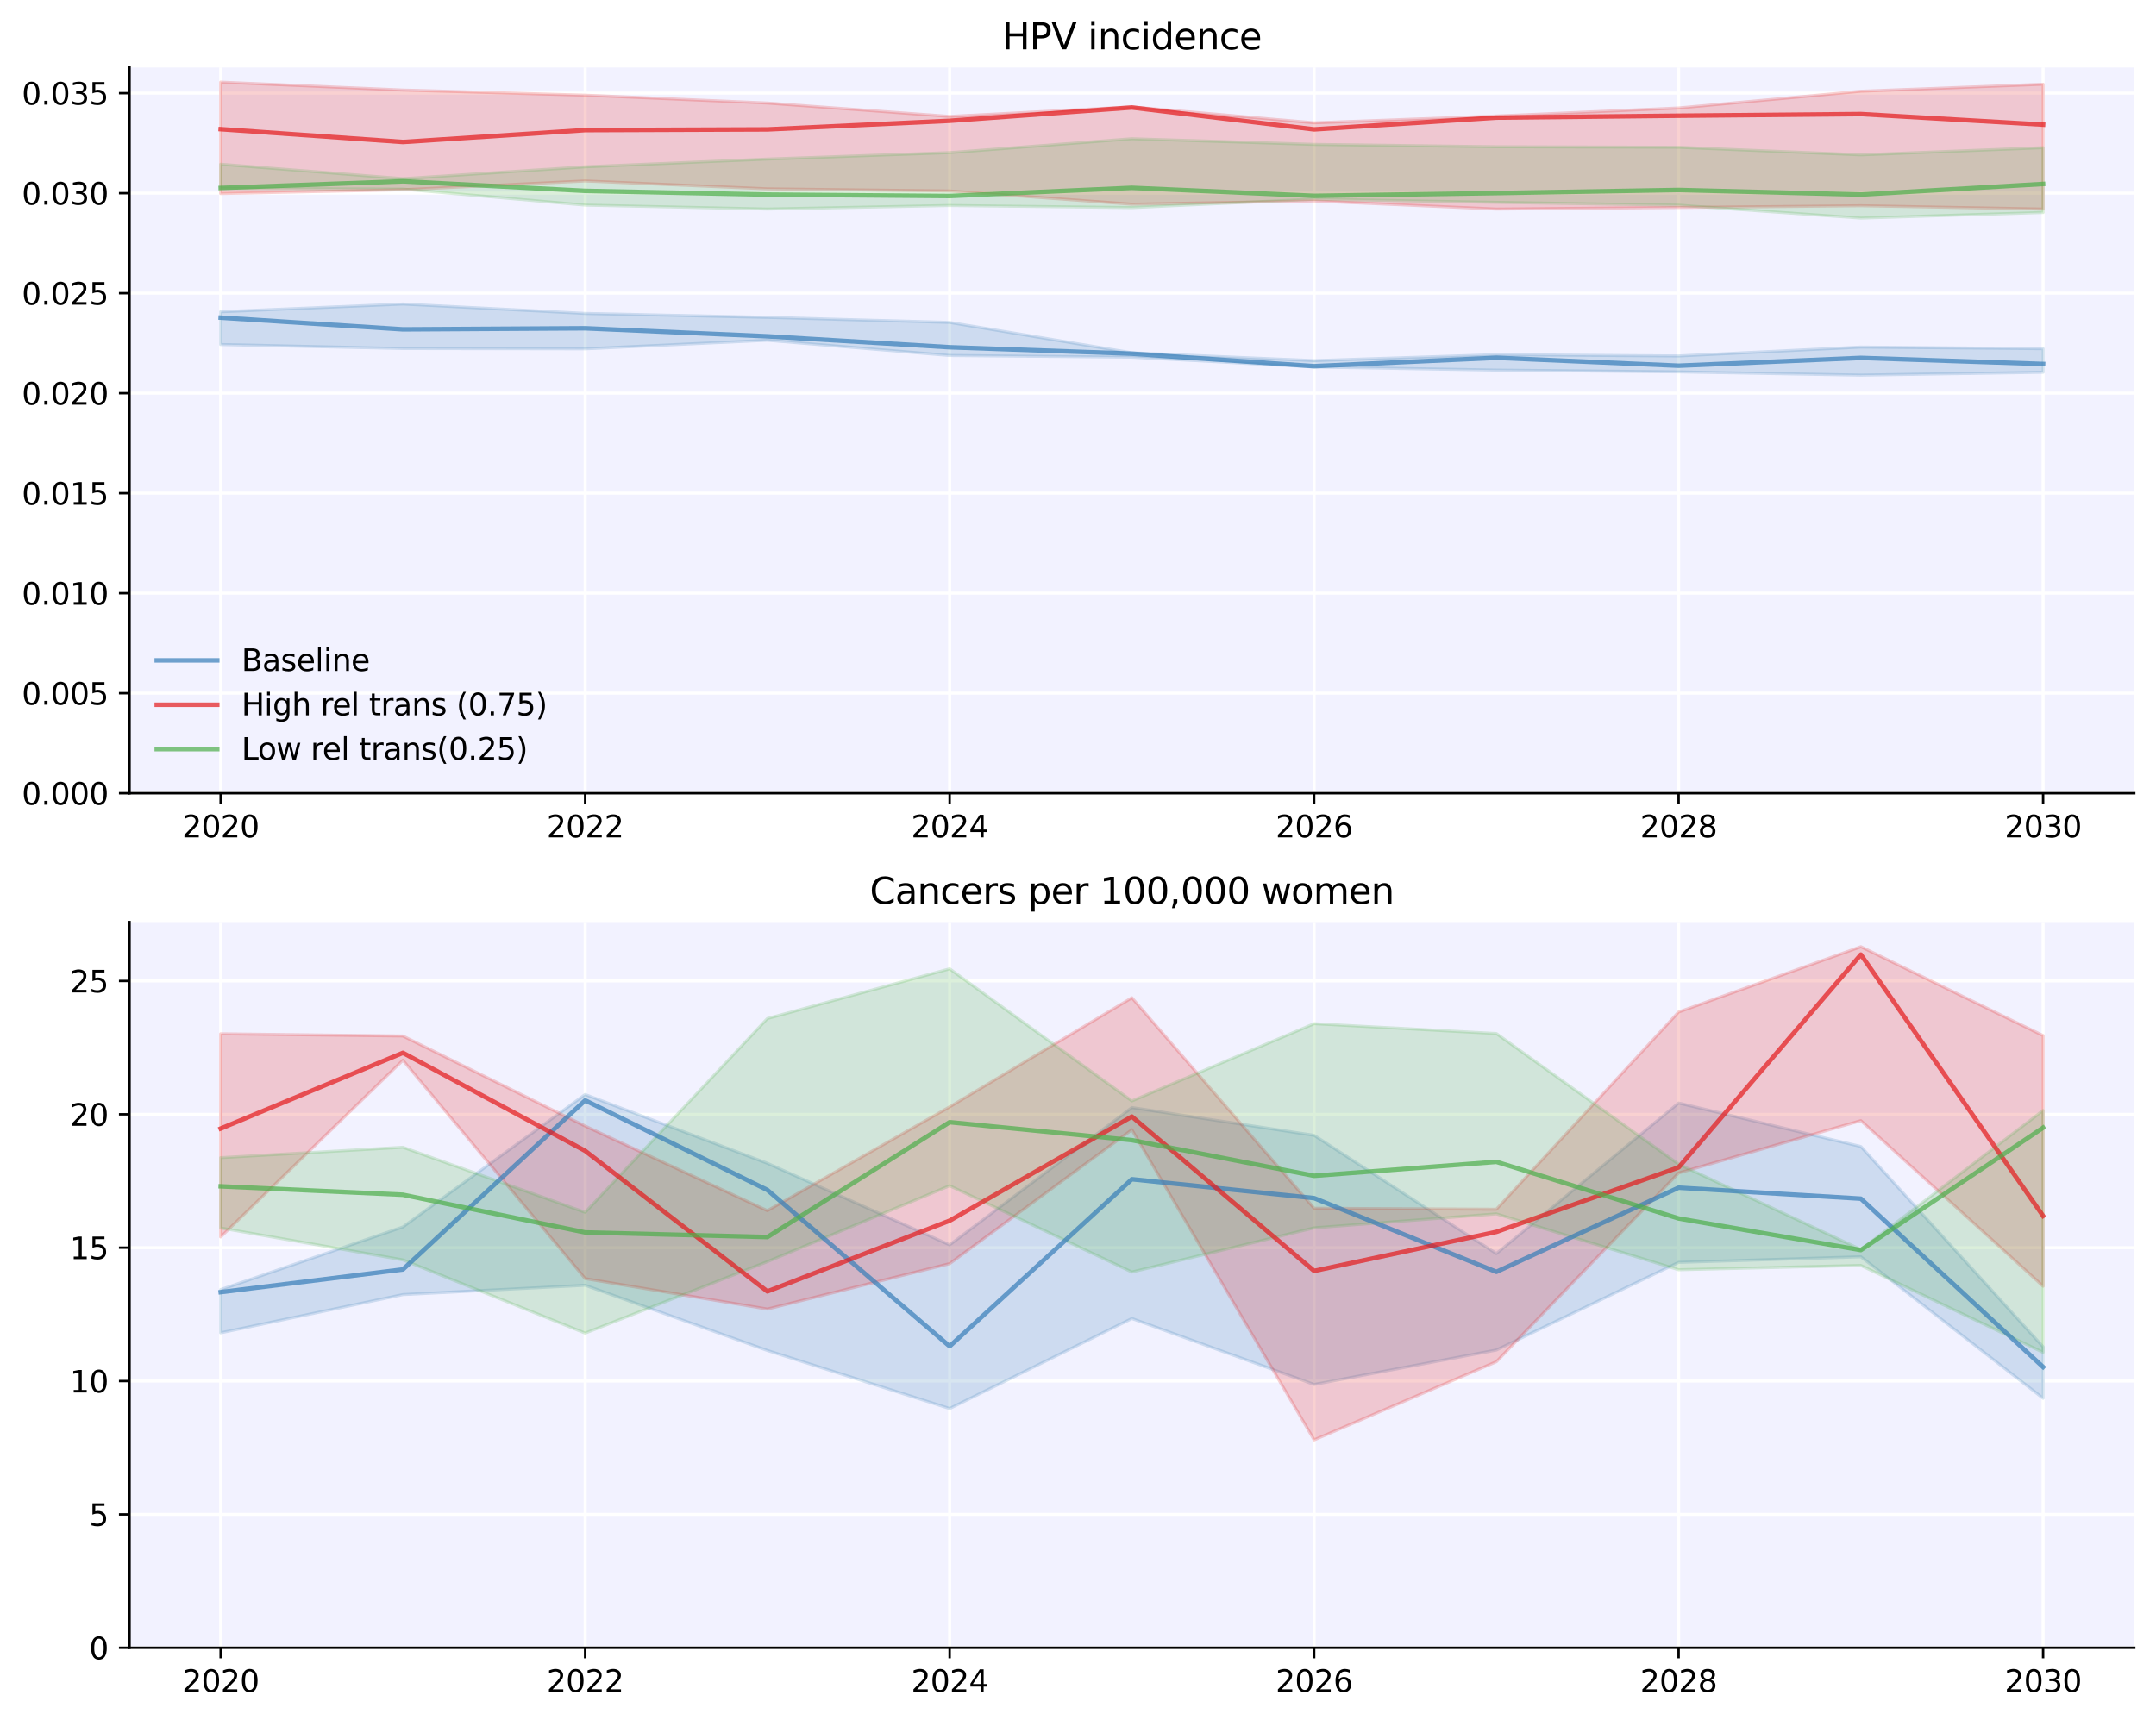 <?xml version="1.0" encoding="utf-8" standalone="no"?>
<!DOCTYPE svg PUBLIC "-//W3C//DTD SVG 1.1//EN"
  "http://www.w3.org/Graphics/SVG/1.1/DTD/svg11.dtd">
<svg xmlns:xlink="http://www.w3.org/1999/xlink" width="712.8pt" height="568.8pt" viewBox="0 0 712.8 568.8" xmlns="http://www.w3.org/2000/svg" version="1.1">
 <defs>
  <style type="text/css">*{stroke-linejoin: round; stroke-linecap: butt}</style>
 </defs>
 <g id="figure_1">
  <g id="patch_1">
   <path d="M 0 568.8 
L 712.8 568.8 
L 712.8 0 
L 0 0 
z
" style="fill: #ffffff"/>
  </g>
  <g id="axes_1">
   <g id="patch_2">
    <path d="M 42.828 262.322 
L 705.6 262.322 
L 705.6 22.318 
L 42.828 22.318 
z
" style="fill: #f2f2ff"/>
   </g>
   <g id="matplotlib.axis_1">
    <g id="xtick_1">
     <g id="line2d_1">
      <path d="M 72.954 262.322 
L 72.954 22.318 
" clip-path="url(#p3f7ec2aef8)" style="fill: none; stroke: #ffffff; stroke-linecap: square"/>
     </g>
     <g id="line2d_2">
      <defs>
       <path id="m7087f05edd" d="M 0 0 
L 0 3.5 
" style="stroke: #000000; stroke-width: 0.8"/>
      </defs>
      <g>
       <use xlink:href="#m7087f05edd" x="72.954" y="262.322" style="stroke: #000000; stroke-width: 0.8"/>
      </g>
     </g>
     <g id="text_1">
      <!-- 2020 -->
      <g transform="translate(60.229 276.92) scale(0.1 -0.1)">
       <defs>
        <path id="DejaVuSans-32" d="M 1228 531 
L 3431 531 
L 3431 0 
L 469 0 
L 469 531 
Q 828 903 1448 1529 
Q 2069 2156 2228 2338 
Q 2531 2678 2651 2914 
Q 2772 3150 2772 3378 
Q 2772 3750 2511 3984 
Q 2250 4219 1831 4219 
Q 1534 4219 1204 4116 
Q 875 4013 500 3803 
L 500 4441 
Q 881 4594 1212 4672 
Q 1544 4750 1819 4750 
Q 2544 4750 2975 4387 
Q 3406 4025 3406 3419 
Q 3406 3131 3298 2873 
Q 3191 2616 2906 2266 
Q 2828 2175 2409 1742 
Q 1991 1309 1228 531 
z
" transform="scale(0.016)"/>
        <path id="DejaVuSans-30" d="M 2034 4250 
Q 1547 4250 1301 3770 
Q 1056 3291 1056 2328 
Q 1056 1369 1301 889 
Q 1547 409 2034 409 
Q 2525 409 2770 889 
Q 3016 1369 3016 2328 
Q 3016 3291 2770 3770 
Q 2525 4250 2034 4250 
z
M 2034 4750 
Q 2819 4750 3233 4129 
Q 3647 3509 3647 2328 
Q 3647 1150 3233 529 
Q 2819 -91 2034 -91 
Q 1250 -91 836 529 
Q 422 1150 422 2328 
Q 422 3509 836 4129 
Q 1250 4750 2034 4750 
z
" transform="scale(0.016)"/>
       </defs>
       <use xlink:href="#DejaVuSans-32"/>
       <use xlink:href="#DejaVuSans-30" x="63.623"/>
       <use xlink:href="#DejaVuSans-32" x="127.246"/>
       <use xlink:href="#DejaVuSans-30" x="190.869"/>
      </g>
     </g>
    </g>
    <g id="xtick_2">
     <g id="line2d_3">
      <path d="M 193.458 262.322 
L 193.458 22.318 
" clip-path="url(#p3f7ec2aef8)" style="fill: none; stroke: #ffffff; stroke-linecap: square"/>
     </g>
     <g id="line2d_4">
      <g>
       <use xlink:href="#m7087f05edd" x="193.458" y="262.322" style="stroke: #000000; stroke-width: 0.8"/>
      </g>
     </g>
     <g id="text_2">
      <!-- 2022 -->
      <g transform="translate(180.733 276.92) scale(0.1 -0.1)">
       <use xlink:href="#DejaVuSans-32"/>
       <use xlink:href="#DejaVuSans-30" x="63.623"/>
       <use xlink:href="#DejaVuSans-32" x="127.246"/>
       <use xlink:href="#DejaVuSans-32" x="190.869"/>
      </g>
     </g>
    </g>
    <g id="xtick_3">
     <g id="line2d_5">
      <path d="M 313.962 262.322 
L 313.962 22.318 
" clip-path="url(#p3f7ec2aef8)" style="fill: none; stroke: #ffffff; stroke-linecap: square"/>
     </g>
     <g id="line2d_6">
      <g>
       <use xlink:href="#m7087f05edd" x="313.962" y="262.322" style="stroke: #000000; stroke-width: 0.8"/>
      </g>
     </g>
     <g id="text_3">
      <!-- 2024 -->
      <g transform="translate(301.237 276.92) scale(0.1 -0.1)">
       <defs>
        <path id="DejaVuSans-34" d="M 2419 4116 
L 825 1625 
L 2419 1625 
L 2419 4116 
z
M 2253 4666 
L 3047 4666 
L 3047 1625 
L 3713 1625 
L 3713 1100 
L 3047 1100 
L 3047 0 
L 2419 0 
L 2419 1100 
L 313 1100 
L 313 1709 
L 2253 4666 
z
" transform="scale(0.016)"/>
       </defs>
       <use xlink:href="#DejaVuSans-32"/>
       <use xlink:href="#DejaVuSans-30" x="63.623"/>
       <use xlink:href="#DejaVuSans-32" x="127.246"/>
       <use xlink:href="#DejaVuSans-34" x="190.869"/>
      </g>
     </g>
    </g>
    <g id="xtick_4">
     <g id="line2d_7">
      <path d="M 434.466 262.322 
L 434.466 22.318 
" clip-path="url(#p3f7ec2aef8)" style="fill: none; stroke: #ffffff; stroke-linecap: square"/>
     </g>
     <g id="line2d_8">
      <g>
       <use xlink:href="#m7087f05edd" x="434.466" y="262.322" style="stroke: #000000; stroke-width: 0.8"/>
      </g>
     </g>
     <g id="text_4">
      <!-- 2026 -->
      <g transform="translate(421.741 276.92) scale(0.1 -0.1)">
       <defs>
        <path id="DejaVuSans-36" d="M 2113 2584 
Q 1688 2584 1439 2293 
Q 1191 2003 1191 1497 
Q 1191 994 1439 701 
Q 1688 409 2113 409 
Q 2538 409 2786 701 
Q 3034 994 3034 1497 
Q 3034 2003 2786 2293 
Q 2538 2584 2113 2584 
z
M 3366 4563 
L 3366 3988 
Q 3128 4100 2886 4159 
Q 2644 4219 2406 4219 
Q 1781 4219 1451 3797 
Q 1122 3375 1075 2522 
Q 1259 2794 1537 2939 
Q 1816 3084 2150 3084 
Q 2853 3084 3261 2657 
Q 3669 2231 3669 1497 
Q 3669 778 3244 343 
Q 2819 -91 2113 -91 
Q 1303 -91 875 529 
Q 447 1150 447 2328 
Q 447 3434 972 4092 
Q 1497 4750 2381 4750 
Q 2619 4750 2861 4703 
Q 3103 4656 3366 4563 
z
" transform="scale(0.016)"/>
       </defs>
       <use xlink:href="#DejaVuSans-32"/>
       <use xlink:href="#DejaVuSans-30" x="63.623"/>
       <use xlink:href="#DejaVuSans-32" x="127.246"/>
       <use xlink:href="#DejaVuSans-36" x="190.869"/>
      </g>
     </g>
    </g>
    <g id="xtick_5">
     <g id="line2d_9">
      <path d="M 554.97 262.322 
L 554.97 22.318 
" clip-path="url(#p3f7ec2aef8)" style="fill: none; stroke: #ffffff; stroke-linecap: square"/>
     </g>
     <g id="line2d_10">
      <g>
       <use xlink:href="#m7087f05edd" x="554.97" y="262.322" style="stroke: #000000; stroke-width: 0.8"/>
      </g>
     </g>
     <g id="text_5">
      <!-- 2028 -->
      <g transform="translate(542.245 276.92) scale(0.1 -0.1)">
       <defs>
        <path id="DejaVuSans-38" d="M 2034 2216 
Q 1584 2216 1326 1975 
Q 1069 1734 1069 1313 
Q 1069 891 1326 650 
Q 1584 409 2034 409 
Q 2484 409 2743 651 
Q 3003 894 3003 1313 
Q 3003 1734 2745 1975 
Q 2488 2216 2034 2216 
z
M 1403 2484 
Q 997 2584 770 2862 
Q 544 3141 544 3541 
Q 544 4100 942 4425 
Q 1341 4750 2034 4750 
Q 2731 4750 3128 4425 
Q 3525 4100 3525 3541 
Q 3525 3141 3298 2862 
Q 3072 2584 2669 2484 
Q 3125 2378 3379 2068 
Q 3634 1759 3634 1313 
Q 3634 634 3220 271 
Q 2806 -91 2034 -91 
Q 1263 -91 848 271 
Q 434 634 434 1313 
Q 434 1759 690 2068 
Q 947 2378 1403 2484 
z
M 1172 3481 
Q 1172 3119 1398 2916 
Q 1625 2713 2034 2713 
Q 2441 2713 2670 2916 
Q 2900 3119 2900 3481 
Q 2900 3844 2670 4047 
Q 2441 4250 2034 4250 
Q 1625 4250 1398 4047 
Q 1172 3844 1172 3481 
z
" transform="scale(0.016)"/>
       </defs>
       <use xlink:href="#DejaVuSans-32"/>
       <use xlink:href="#DejaVuSans-30" x="63.623"/>
       <use xlink:href="#DejaVuSans-32" x="127.246"/>
       <use xlink:href="#DejaVuSans-38" x="190.869"/>
      </g>
     </g>
    </g>
    <g id="xtick_6">
     <g id="line2d_11">
      <path d="M 675.474 262.322 
L 675.474 22.318 
" clip-path="url(#p3f7ec2aef8)" style="fill: none; stroke: #ffffff; stroke-linecap: square"/>
     </g>
     <g id="line2d_12">
      <g>
       <use xlink:href="#m7087f05edd" x="675.474" y="262.322" style="stroke: #000000; stroke-width: 0.8"/>
      </g>
     </g>
     <g id="text_6">
      <!-- 2030 -->
      <g transform="translate(662.749 276.92) scale(0.1 -0.1)">
       <defs>
        <path id="DejaVuSans-33" d="M 2597 2516 
Q 3050 2419 3304 2112 
Q 3559 1806 3559 1356 
Q 3559 666 3084 287 
Q 2609 -91 1734 -91 
Q 1441 -91 1130 -33 
Q 819 25 488 141 
L 488 750 
Q 750 597 1062 519 
Q 1375 441 1716 441 
Q 2309 441 2620 675 
Q 2931 909 2931 1356 
Q 2931 1769 2642 2001 
Q 2353 2234 1838 2234 
L 1294 2234 
L 1294 2753 
L 1863 2753 
Q 2328 2753 2575 2939 
Q 2822 3125 2822 3475 
Q 2822 3834 2567 4026 
Q 2313 4219 1838 4219 
Q 1578 4219 1281 4162 
Q 984 4106 628 3988 
L 628 4550 
Q 988 4650 1302 4700 
Q 1616 4750 1894 4750 
Q 2613 4750 3031 4423 
Q 3450 4097 3450 3541 
Q 3450 3153 3228 2886 
Q 3006 2619 2597 2516 
z
" transform="scale(0.016)"/>
       </defs>
       <use xlink:href="#DejaVuSans-32"/>
       <use xlink:href="#DejaVuSans-30" x="63.623"/>
       <use xlink:href="#DejaVuSans-33" x="127.246"/>
       <use xlink:href="#DejaVuSans-30" x="190.869"/>
      </g>
     </g>
    </g>
   </g>
   <g id="matplotlib.axis_2">
    <g id="ytick_1">
     <g id="line2d_13">
      <path d="M 42.828 262.322 
L 705.6 262.322 
" clip-path="url(#p3f7ec2aef8)" style="fill: none; stroke: #ffffff; stroke-linecap: square"/>
     </g>
     <g id="line2d_14">
      <defs>
       <path id="m666eba04d8" d="M 0 0 
L -3.5 0 
" style="stroke: #000000; stroke-width: 0.8"/>
      </defs>
      <g>
       <use xlink:href="#m666eba04d8" x="42.828" y="262.322" style="stroke: #000000; stroke-width: 0.8"/>
      </g>
     </g>
     <g id="text_7">
      <!-- 0.000 -->
      <g transform="translate(7.2 266.121) scale(0.1 -0.1)">
       <defs>
        <path id="DejaVuSans-2e" d="M 684 794 
L 1344 794 
L 1344 0 
L 684 0 
L 684 794 
z
" transform="scale(0.016)"/>
       </defs>
       <use xlink:href="#DejaVuSans-30"/>
       <use xlink:href="#DejaVuSans-2e" x="63.623"/>
       <use xlink:href="#DejaVuSans-30" x="95.41"/>
       <use xlink:href="#DejaVuSans-30" x="159.033"/>
       <use xlink:href="#DejaVuSans-30" x="222.656"/>
      </g>
     </g>
    </g>
    <g id="ytick_2">
     <g id="line2d_15">
      <path d="M 42.828 229.248 
L 705.6 229.248 
" clip-path="url(#p3f7ec2aef8)" style="fill: none; stroke: #ffffff; stroke-linecap: square"/>
     </g>
     <g id="line2d_16">
      <g>
       <use xlink:href="#m666eba04d8" x="42.828" y="229.248" style="stroke: #000000; stroke-width: 0.8"/>
      </g>
     </g>
     <g id="text_8">
      <!-- 0.005 -->
      <g transform="translate(7.2 233.047) scale(0.1 -0.1)">
       <defs>
        <path id="DejaVuSans-35" d="M 691 4666 
L 3169 4666 
L 3169 4134 
L 1269 4134 
L 1269 2991 
Q 1406 3038 1543 3061 
Q 1681 3084 1819 3084 
Q 2600 3084 3056 2656 
Q 3513 2228 3513 1497 
Q 3513 744 3044 326 
Q 2575 -91 1722 -91 
Q 1428 -91 1123 -41 
Q 819 9 494 109 
L 494 744 
Q 775 591 1075 516 
Q 1375 441 1709 441 
Q 2250 441 2565 725 
Q 2881 1009 2881 1497 
Q 2881 1984 2565 2268 
Q 2250 2553 1709 2553 
Q 1456 2553 1204 2497 
Q 953 2441 691 2322 
L 691 4666 
z
" transform="scale(0.016)"/>
       </defs>
       <use xlink:href="#DejaVuSans-30"/>
       <use xlink:href="#DejaVuSans-2e" x="63.623"/>
       <use xlink:href="#DejaVuSans-30" x="95.41"/>
       <use xlink:href="#DejaVuSans-30" x="159.033"/>
       <use xlink:href="#DejaVuSans-35" x="222.656"/>
      </g>
     </g>
    </g>
    <g id="ytick_3">
     <g id="line2d_17">
      <path d="M 42.828 196.174 
L 705.6 196.174 
" clip-path="url(#p3f7ec2aef8)" style="fill: none; stroke: #ffffff; stroke-linecap: square"/>
     </g>
     <g id="line2d_18">
      <g>
       <use xlink:href="#m666eba04d8" x="42.828" y="196.174" style="stroke: #000000; stroke-width: 0.8"/>
      </g>
     </g>
     <g id="text_9">
      <!-- 0.010 -->
      <g transform="translate(7.2 199.974) scale(0.1 -0.1)">
       <defs>
        <path id="DejaVuSans-31" d="M 794 531 
L 1825 531 
L 1825 4091 
L 703 3866 
L 703 4441 
L 1819 4666 
L 2450 4666 
L 2450 531 
L 3481 531 
L 3481 0 
L 794 0 
L 794 531 
z
" transform="scale(0.016)"/>
       </defs>
       <use xlink:href="#DejaVuSans-30"/>
       <use xlink:href="#DejaVuSans-2e" x="63.623"/>
       <use xlink:href="#DejaVuSans-30" x="95.41"/>
       <use xlink:href="#DejaVuSans-31" x="159.033"/>
       <use xlink:href="#DejaVuSans-30" x="222.656"/>
      </g>
     </g>
    </g>
    <g id="ytick_4">
     <g id="line2d_19">
      <path d="M 42.828 163.101 
L 705.6 163.101 
" clip-path="url(#p3f7ec2aef8)" style="fill: none; stroke: #ffffff; stroke-linecap: square"/>
     </g>
     <g id="line2d_20">
      <g>
       <use xlink:href="#m666eba04d8" x="42.828" y="163.101" style="stroke: #000000; stroke-width: 0.8"/>
      </g>
     </g>
     <g id="text_10">
      <!-- 0.015 -->
      <g transform="translate(7.2 166.9) scale(0.1 -0.1)">
       <use xlink:href="#DejaVuSans-30"/>
       <use xlink:href="#DejaVuSans-2e" x="63.623"/>
       <use xlink:href="#DejaVuSans-30" x="95.41"/>
       <use xlink:href="#DejaVuSans-31" x="159.033"/>
       <use xlink:href="#DejaVuSans-35" x="222.656"/>
      </g>
     </g>
    </g>
    <g id="ytick_5">
     <g id="line2d_21">
      <path d="M 42.828 130.027 
L 705.6 130.027 
" clip-path="url(#p3f7ec2aef8)" style="fill: none; stroke: #ffffff; stroke-linecap: square"/>
     </g>
     <g id="line2d_22">
      <g>
       <use xlink:href="#m666eba04d8" x="42.828" y="130.027" style="stroke: #000000; stroke-width: 0.8"/>
      </g>
     </g>
     <g id="text_11">
      <!-- 0.020 -->
      <g transform="translate(7.2 133.826) scale(0.1 -0.1)">
       <use xlink:href="#DejaVuSans-30"/>
       <use xlink:href="#DejaVuSans-2e" x="63.623"/>
       <use xlink:href="#DejaVuSans-30" x="95.41"/>
       <use xlink:href="#DejaVuSans-32" x="159.033"/>
       <use xlink:href="#DejaVuSans-30" x="222.656"/>
      </g>
     </g>
    </g>
    <g id="ytick_6">
     <g id="line2d_23">
      <path d="M 42.828 96.953 
L 705.6 96.953 
" clip-path="url(#p3f7ec2aef8)" style="fill: none; stroke: #ffffff; stroke-linecap: square"/>
     </g>
     <g id="line2d_24">
      <g>
       <use xlink:href="#m666eba04d8" x="42.828" y="96.953" style="stroke: #000000; stroke-width: 0.8"/>
      </g>
     </g>
     <g id="text_12">
      <!-- 0.025 -->
      <g transform="translate(7.2 100.752) scale(0.1 -0.1)">
       <use xlink:href="#DejaVuSans-30"/>
       <use xlink:href="#DejaVuSans-2e" x="63.623"/>
       <use xlink:href="#DejaVuSans-30" x="95.41"/>
       <use xlink:href="#DejaVuSans-32" x="159.033"/>
       <use xlink:href="#DejaVuSans-35" x="222.656"/>
      </g>
     </g>
    </g>
    <g id="ytick_7">
     <g id="line2d_25">
      <path d="M 42.828 63.879 
L 705.6 63.879 
" clip-path="url(#p3f7ec2aef8)" style="fill: none; stroke: #ffffff; stroke-linecap: square"/>
     </g>
     <g id="line2d_26">
      <g>
       <use xlink:href="#m666eba04d8" x="42.828" y="63.879" style="stroke: #000000; stroke-width: 0.8"/>
      </g>
     </g>
     <g id="text_13">
      <!-- 0.030 -->
      <g transform="translate(7.2 67.679) scale(0.1 -0.1)">
       <use xlink:href="#DejaVuSans-30"/>
       <use xlink:href="#DejaVuSans-2e" x="63.623"/>
       <use xlink:href="#DejaVuSans-30" x="95.41"/>
       <use xlink:href="#DejaVuSans-33" x="159.033"/>
       <use xlink:href="#DejaVuSans-30" x="222.656"/>
      </g>
     </g>
    </g>
    <g id="ytick_8">
     <g id="line2d_27">
      <path d="M 42.828 30.806 
L 705.6 30.806 
" clip-path="url(#p3f7ec2aef8)" style="fill: none; stroke: #ffffff; stroke-linecap: square"/>
     </g>
     <g id="line2d_28">
      <g>
       <use xlink:href="#m666eba04d8" x="42.828" y="30.806" style="stroke: #000000; stroke-width: 0.8"/>
      </g>
     </g>
     <g id="text_14">
      <!-- 0.035 -->
      <g transform="translate(7.2 34.605) scale(0.1 -0.1)">
       <use xlink:href="#DejaVuSans-30"/>
       <use xlink:href="#DejaVuSans-2e" x="63.623"/>
       <use xlink:href="#DejaVuSans-30" x="95.41"/>
       <use xlink:href="#DejaVuSans-33" x="159.033"/>
       <use xlink:href="#DejaVuSans-35" x="222.656"/>
      </g>
     </g>
    </g>
   </g>
   <g id="PolyCollection_1">
    <defs>
     <path id="mf1414dc9a8" d="M 72.954 -465.715 
L 72.954 -454.866 
L 133.206 -453.545 
L 193.458 -453.445 
L 253.71 -456.272 
L 313.962 -451.242 
L 374.214 -450.679 
L 434.466 -447.423 
L 494.718 -446.41 
L 554.97 -445.81 
L 615.222 -444.74 
L 675.474 -445.686 
L 675.474 -453.488 
L 675.474 -453.488 
L 615.222 -454.02 
L 554.97 -451.084 
L 494.718 -451.512 
L 434.466 -449.546 
L 374.214 -452.133 
L 313.962 -462.176 
L 253.71 -463.855 
L 193.458 -465.153 
L 133.206 -468.259 
L 72.954 -465.715 
z
" style="stroke: #377eb8; stroke-opacity: 0.2"/>
    </defs>
    <g clip-path="url(#p3f7ec2aef8)">
     <use xlink:href="#mf1414dc9a8" x="0" y="568.8" style="fill: #377eb8; fill-opacity: 0.2; stroke: #377eb8; stroke-opacity: 0.2"/>
    </g>
   </g>
   <g id="PolyCollection_2">
    <defs>
     <path id="m19489be511" d="M 72.954 -541.637 
L 72.954 -504.789 
L 133.206 -506.06 
L 193.458 -508.953 
L 253.71 -506.351 
L 313.962 -505.659 
L 374.214 -501.277 
L 434.466 -502.34 
L 494.718 -499.665 
L 554.97 -500.189 
L 615.222 -500.764 
L 675.474 -499.667 
L 675.474 -540.942 
L 675.474 -540.942 
L 615.222 -538.628 
L 554.97 -533.091 
L 494.718 -530.436 
L 434.466 -528.186 
L 374.214 -533.457 
L 313.962 -530.3 
L 253.71 -534.72 
L 193.458 -537.316 
L 133.206 -539.011 
L 72.954 -541.637 
z
" style="stroke: #e41a1c; stroke-opacity: 0.2"/>
    </defs>
    <g clip-path="url(#p3f7ec2aef8)">
     <use xlink:href="#m19489be511" x="0" y="568.8" style="fill: #e41a1c; fill-opacity: 0.2; stroke: #e41a1c; stroke-opacity: 0.2"/>
    </g>
   </g>
   <g id="PolyCollection_3">
    <defs>
     <path id="m4e0a49dc96" d="M 72.954 -514.489 
L 72.954 -506.51 
L 133.206 -506.269 
L 193.458 -500.969 
L 253.71 -499.672 
L 313.962 -500.839 
L 374.214 -500.142 
L 434.466 -502.937 
L 494.718 -501.875 
L 554.97 -500.947 
L 615.222 -496.683 
L 675.474 -498.536 
L 675.474 -519.962 
L 675.474 -519.962 
L 615.222 -517.59 
L 554.97 -520.095 
L 494.718 -520.267 
L 434.466 -521.05 
L 374.214 -522.916 
L 313.962 -518.319 
L 253.71 -516.195 
L 193.458 -513.639 
L 133.206 -509.72 
L 72.954 -514.489 
z
" style="stroke: #4daf4a; stroke-opacity: 0.2"/>
    </defs>
    <g clip-path="url(#p3f7ec2aef8)">
     <use xlink:href="#m4e0a49dc96" x="0" y="568.8" style="fill: #4daf4a; fill-opacity: 0.2; stroke: #4daf4a; stroke-opacity: 0.2"/>
    </g>
   </g>
   <g id="line2d_29">
    <path d="M 72.954 105.043 
L 133.206 108.914 
L 193.458 108.561 
L 253.71 111.219 
L 313.962 114.835 
L 374.214 116.962 
L 434.466 121.101 
L 494.718 118.32 
L 554.97 120.943 
L 615.222 118.357 
L 675.474 120.369 
" clip-path="url(#p3f7ec2aef8)" style="fill: none; stroke: #377eb8; stroke-opacity: 0.7; stroke-width: 1.5; stroke-linecap: square"/>
   </g>
   <g id="line2d_30">
    <path d="M 72.954 42.717 
L 133.206 46.956 
L 193.458 43.027 
L 253.71 42.797 
L 313.962 39.95 
L 374.214 35.557 
L 434.466 42.788 
L 494.718 38.897 
L 554.97 38.271 
L 615.222 37.719 
L 675.474 41.22 
" clip-path="url(#p3f7ec2aef8)" style="fill: none; stroke: #e41a1c; stroke-opacity: 0.7; stroke-width: 1.5; stroke-linecap: square"/>
   </g>
   <g id="line2d_31">
    <path d="M 72.954 62.157 
L 133.206 59.956 
L 193.458 63.122 
L 253.71 64.349 
L 313.962 64.828 
L 374.214 62.11 
L 434.466 64.767 
L 494.718 63.852 
L 554.97 62.825 
L 615.222 64.343 
L 675.474 60.836 
" clip-path="url(#p3f7ec2aef8)" style="fill: none; stroke: #4daf4a; stroke-opacity: 0.7; stroke-width: 1.5; stroke-linecap: square"/>
   </g>
   <g id="patch_3">
    <path d="M 42.828 262.322 
L 42.828 22.318 
" style="fill: none; stroke: #000000; stroke-width: 0.8; stroke-linejoin: miter; stroke-linecap: square"/>
   </g>
   <g id="patch_4">
    <path d="M 42.828 262.322 
L 705.6 262.322 
" style="fill: none; stroke: #000000; stroke-width: 0.8; stroke-linejoin: miter; stroke-linecap: square"/>
   </g>
   <g id="text_15">
    <!-- HPV incidence -->
    <g transform="translate(331.343 16.318) scale(0.12 -0.12)">
     <defs>
      <path id="DejaVuSans-48" d="M 628 4666 
L 1259 4666 
L 1259 2753 
L 3553 2753 
L 3553 4666 
L 4184 4666 
L 4184 0 
L 3553 0 
L 3553 2222 
L 1259 2222 
L 1259 0 
L 628 0 
L 628 4666 
z
" transform="scale(0.016)"/>
      <path id="DejaVuSans-50" d="M 1259 4147 
L 1259 2394 
L 2053 2394 
Q 2494 2394 2734 2622 
Q 2975 2850 2975 3272 
Q 2975 3691 2734 3919 
Q 2494 4147 2053 4147 
L 1259 4147 
z
M 628 4666 
L 2053 4666 
Q 2838 4666 3239 4311 
Q 3641 3956 3641 3272 
Q 3641 2581 3239 2228 
Q 2838 1875 2053 1875 
L 1259 1875 
L 1259 0 
L 628 0 
L 628 4666 
z
" transform="scale(0.016)"/>
      <path id="DejaVuSans-56" d="M 1831 0 
L 50 4666 
L 709 4666 
L 2188 738 
L 3669 4666 
L 4325 4666 
L 2547 0 
L 1831 0 
z
" transform="scale(0.016)"/>
      <path id="DejaVuSans-20" transform="scale(0.016)"/>
      <path id="DejaVuSans-69" d="M 603 3500 
L 1178 3500 
L 1178 0 
L 603 0 
L 603 3500 
z
M 603 4863 
L 1178 4863 
L 1178 4134 
L 603 4134 
L 603 4863 
z
" transform="scale(0.016)"/>
      <path id="DejaVuSans-6e" d="M 3513 2113 
L 3513 0 
L 2938 0 
L 2938 2094 
Q 2938 2591 2744 2837 
Q 2550 3084 2163 3084 
Q 1697 3084 1428 2787 
Q 1159 2491 1159 1978 
L 1159 0 
L 581 0 
L 581 3500 
L 1159 3500 
L 1159 2956 
Q 1366 3272 1645 3428 
Q 1925 3584 2291 3584 
Q 2894 3584 3203 3211 
Q 3513 2838 3513 2113 
z
" transform="scale(0.016)"/>
      <path id="DejaVuSans-63" d="M 3122 3366 
L 3122 2828 
Q 2878 2963 2633 3030 
Q 2388 3097 2138 3097 
Q 1578 3097 1268 2742 
Q 959 2388 959 1747 
Q 959 1106 1268 751 
Q 1578 397 2138 397 
Q 2388 397 2633 464 
Q 2878 531 3122 666 
L 3122 134 
Q 2881 22 2623 -34 
Q 2366 -91 2075 -91 
Q 1284 -91 818 406 
Q 353 903 353 1747 
Q 353 2603 823 3093 
Q 1294 3584 2113 3584 
Q 2378 3584 2631 3529 
Q 2884 3475 3122 3366 
z
" transform="scale(0.016)"/>
      <path id="DejaVuSans-64" d="M 2906 2969 
L 2906 4863 
L 3481 4863 
L 3481 0 
L 2906 0 
L 2906 525 
Q 2725 213 2448 61 
Q 2172 -91 1784 -91 
Q 1150 -91 751 415 
Q 353 922 353 1747 
Q 353 2572 751 3078 
Q 1150 3584 1784 3584 
Q 2172 3584 2448 3432 
Q 2725 3281 2906 2969 
z
M 947 1747 
Q 947 1113 1208 752 
Q 1469 391 1925 391 
Q 2381 391 2643 752 
Q 2906 1113 2906 1747 
Q 2906 2381 2643 2742 
Q 2381 3103 1925 3103 
Q 1469 3103 1208 2742 
Q 947 2381 947 1747 
z
" transform="scale(0.016)"/>
      <path id="DejaVuSans-65" d="M 3597 1894 
L 3597 1613 
L 953 1613 
Q 991 1019 1311 708 
Q 1631 397 2203 397 
Q 2534 397 2845 478 
Q 3156 559 3463 722 
L 3463 178 
Q 3153 47 2828 -22 
Q 2503 -91 2169 -91 
Q 1331 -91 842 396 
Q 353 884 353 1716 
Q 353 2575 817 3079 
Q 1281 3584 2069 3584 
Q 2775 3584 3186 3129 
Q 3597 2675 3597 1894 
z
M 3022 2063 
Q 3016 2534 2758 2815 
Q 2500 3097 2075 3097 
Q 1594 3097 1305 2825 
Q 1016 2553 972 2059 
L 3022 2063 
z
" transform="scale(0.016)"/>
     </defs>
     <use xlink:href="#DejaVuSans-48"/>
     <use xlink:href="#DejaVuSans-50" x="75.195"/>
     <use xlink:href="#DejaVuSans-56" x="135.498"/>
     <use xlink:href="#DejaVuSans-20" x="203.906"/>
     <use xlink:href="#DejaVuSans-69" x="235.693"/>
     <use xlink:href="#DejaVuSans-6e" x="263.477"/>
     <use xlink:href="#DejaVuSans-63" x="326.855"/>
     <use xlink:href="#DejaVuSans-69" x="381.836"/>
     <use xlink:href="#DejaVuSans-64" x="409.619"/>
     <use xlink:href="#DejaVuSans-65" x="473.096"/>
     <use xlink:href="#DejaVuSans-6e" x="534.619"/>
     <use xlink:href="#DejaVuSans-63" x="597.998"/>
     <use xlink:href="#DejaVuSans-65" x="652.979"/>
    </g>
   </g>
   <g id="legend_1">
    <g id="line2d_32">
     <path d="M 51.828 218.386 
L 61.828 218.386 
L 71.828 218.386 
" style="fill: none; stroke: #377eb8; stroke-opacity: 0.7; stroke-width: 1.5; stroke-linecap: square"/>
    </g>
    <g id="text_16">
     <!-- Baseline -->
     <g transform="translate(79.828 221.886) scale(0.1 -0.1)">
      <defs>
       <path id="DejaVuSans-42" d="M 1259 2228 
L 1259 519 
L 2272 519 
Q 2781 519 3026 730 
Q 3272 941 3272 1375 
Q 3272 1813 3026 2020 
Q 2781 2228 2272 2228 
L 1259 2228 
z
M 1259 4147 
L 1259 2741 
L 2194 2741 
Q 2656 2741 2882 2914 
Q 3109 3088 3109 3444 
Q 3109 3797 2882 3972 
Q 2656 4147 2194 4147 
L 1259 4147 
z
M 628 4666 
L 2241 4666 
Q 2963 4666 3353 4366 
Q 3744 4066 3744 3513 
Q 3744 3084 3544 2831 
Q 3344 2578 2956 2516 
Q 3422 2416 3680 2098 
Q 3938 1781 3938 1306 
Q 3938 681 3513 340 
Q 3088 0 2303 0 
L 628 0 
L 628 4666 
z
" transform="scale(0.016)"/>
       <path id="DejaVuSans-61" d="M 2194 1759 
Q 1497 1759 1228 1600 
Q 959 1441 959 1056 
Q 959 750 1161 570 
Q 1363 391 1709 391 
Q 2188 391 2477 730 
Q 2766 1069 2766 1631 
L 2766 1759 
L 2194 1759 
z
M 3341 1997 
L 3341 0 
L 2766 0 
L 2766 531 
Q 2569 213 2275 61 
Q 1981 -91 1556 -91 
Q 1019 -91 701 211 
Q 384 513 384 1019 
Q 384 1609 779 1909 
Q 1175 2209 1959 2209 
L 2766 2209 
L 2766 2266 
Q 2766 2663 2505 2880 
Q 2244 3097 1772 3097 
Q 1472 3097 1187 3025 
Q 903 2953 641 2809 
L 641 3341 
Q 956 3463 1253 3523 
Q 1550 3584 1831 3584 
Q 2591 3584 2966 3190 
Q 3341 2797 3341 1997 
z
" transform="scale(0.016)"/>
       <path id="DejaVuSans-73" d="M 2834 3397 
L 2834 2853 
Q 2591 2978 2328 3040 
Q 2066 3103 1784 3103 
Q 1356 3103 1142 2972 
Q 928 2841 928 2578 
Q 928 2378 1081 2264 
Q 1234 2150 1697 2047 
L 1894 2003 
Q 2506 1872 2764 1633 
Q 3022 1394 3022 966 
Q 3022 478 2636 193 
Q 2250 -91 1575 -91 
Q 1294 -91 989 -36 
Q 684 19 347 128 
L 347 722 
Q 666 556 975 473 
Q 1284 391 1588 391 
Q 1994 391 2212 530 
Q 2431 669 2431 922 
Q 2431 1156 2273 1281 
Q 2116 1406 1581 1522 
L 1381 1569 
Q 847 1681 609 1914 
Q 372 2147 372 2553 
Q 372 3047 722 3315 
Q 1072 3584 1716 3584 
Q 2034 3584 2315 3537 
Q 2597 3491 2834 3397 
z
" transform="scale(0.016)"/>
       <path id="DejaVuSans-6c" d="M 603 4863 
L 1178 4863 
L 1178 0 
L 603 0 
L 603 4863 
z
" transform="scale(0.016)"/>
      </defs>
      <use xlink:href="#DejaVuSans-42"/>
      <use xlink:href="#DejaVuSans-61" x="68.604"/>
      <use xlink:href="#DejaVuSans-73" x="129.883"/>
      <use xlink:href="#DejaVuSans-65" x="181.982"/>
      <use xlink:href="#DejaVuSans-6c" x="243.506"/>
      <use xlink:href="#DejaVuSans-69" x="271.289"/>
      <use xlink:href="#DejaVuSans-6e" x="299.072"/>
      <use xlink:href="#DejaVuSans-65" x="362.451"/>
     </g>
    </g>
    <g id="line2d_33">
     <path d="M 51.828 233.064 
L 61.828 233.064 
L 71.828 233.064 
" style="fill: none; stroke: #e41a1c; stroke-opacity: 0.7; stroke-width: 1.5; stroke-linecap: square"/>
    </g>
    <g id="text_17">
     <!-- High rel trans (0.75) -->
     <g transform="translate(79.828 236.564) scale(0.1 -0.1)">
      <defs>
       <path id="DejaVuSans-67" d="M 2906 1791 
Q 2906 2416 2648 2759 
Q 2391 3103 1925 3103 
Q 1463 3103 1205 2759 
Q 947 2416 947 1791 
Q 947 1169 1205 825 
Q 1463 481 1925 481 
Q 2391 481 2648 825 
Q 2906 1169 2906 1791 
z
M 3481 434 
Q 3481 -459 3084 -895 
Q 2688 -1331 1869 -1331 
Q 1566 -1331 1297 -1286 
Q 1028 -1241 775 -1147 
L 775 -588 
Q 1028 -725 1275 -790 
Q 1522 -856 1778 -856 
Q 2344 -856 2625 -561 
Q 2906 -266 2906 331 
L 2906 616 
Q 2728 306 2450 153 
Q 2172 0 1784 0 
Q 1141 0 747 490 
Q 353 981 353 1791 
Q 353 2603 747 3093 
Q 1141 3584 1784 3584 
Q 2172 3584 2450 3431 
Q 2728 3278 2906 2969 
L 2906 3500 
L 3481 3500 
L 3481 434 
z
" transform="scale(0.016)"/>
       <path id="DejaVuSans-68" d="M 3513 2113 
L 3513 0 
L 2938 0 
L 2938 2094 
Q 2938 2591 2744 2837 
Q 2550 3084 2163 3084 
Q 1697 3084 1428 2787 
Q 1159 2491 1159 1978 
L 1159 0 
L 581 0 
L 581 4863 
L 1159 4863 
L 1159 2956 
Q 1366 3272 1645 3428 
Q 1925 3584 2291 3584 
Q 2894 3584 3203 3211 
Q 3513 2838 3513 2113 
z
" transform="scale(0.016)"/>
       <path id="DejaVuSans-72" d="M 2631 2963 
Q 2534 3019 2420 3045 
Q 2306 3072 2169 3072 
Q 1681 3072 1420 2755 
Q 1159 2438 1159 1844 
L 1159 0 
L 581 0 
L 581 3500 
L 1159 3500 
L 1159 2956 
Q 1341 3275 1631 3429 
Q 1922 3584 2338 3584 
Q 2397 3584 2469 3576 
Q 2541 3569 2628 3553 
L 2631 2963 
z
" transform="scale(0.016)"/>
       <path id="DejaVuSans-74" d="M 1172 4494 
L 1172 3500 
L 2356 3500 
L 2356 3053 
L 1172 3053 
L 1172 1153 
Q 1172 725 1289 603 
Q 1406 481 1766 481 
L 2356 481 
L 2356 0 
L 1766 0 
Q 1100 0 847 248 
Q 594 497 594 1153 
L 594 3053 
L 172 3053 
L 172 3500 
L 594 3500 
L 594 4494 
L 1172 4494 
z
" transform="scale(0.016)"/>
       <path id="DejaVuSans-28" d="M 1984 4856 
Q 1566 4138 1362 3434 
Q 1159 2731 1159 2009 
Q 1159 1288 1364 580 
Q 1569 -128 1984 -844 
L 1484 -844 
Q 1016 -109 783 600 
Q 550 1309 550 2009 
Q 550 2706 781 3412 
Q 1013 4119 1484 4856 
L 1984 4856 
z
" transform="scale(0.016)"/>
       <path id="DejaVuSans-37" d="M 525 4666 
L 3525 4666 
L 3525 4397 
L 1831 0 
L 1172 0 
L 2766 4134 
L 525 4134 
L 525 4666 
z
" transform="scale(0.016)"/>
       <path id="DejaVuSans-29" d="M 513 4856 
L 1013 4856 
Q 1481 4119 1714 3412 
Q 1947 2706 1947 2009 
Q 1947 1309 1714 600 
Q 1481 -109 1013 -844 
L 513 -844 
Q 928 -128 1133 580 
Q 1338 1288 1338 2009 
Q 1338 2731 1133 3434 
Q 928 4138 513 4856 
z
" transform="scale(0.016)"/>
      </defs>
      <use xlink:href="#DejaVuSans-48"/>
      <use xlink:href="#DejaVuSans-69" x="75.195"/>
      <use xlink:href="#DejaVuSans-67" x="102.979"/>
      <use xlink:href="#DejaVuSans-68" x="166.455"/>
      <use xlink:href="#DejaVuSans-20" x="229.834"/>
      <use xlink:href="#DejaVuSans-72" x="261.621"/>
      <use xlink:href="#DejaVuSans-65" x="300.484"/>
      <use xlink:href="#DejaVuSans-6c" x="362.008"/>
      <use xlink:href="#DejaVuSans-20" x="389.791"/>
      <use xlink:href="#DejaVuSans-74" x="421.578"/>
      <use xlink:href="#DejaVuSans-72" x="460.787"/>
      <use xlink:href="#DejaVuSans-61" x="501.9"/>
      <use xlink:href="#DejaVuSans-6e" x="563.18"/>
      <use xlink:href="#DejaVuSans-73" x="626.559"/>
      <use xlink:href="#DejaVuSans-20" x="678.658"/>
      <use xlink:href="#DejaVuSans-28" x="710.445"/>
      <use xlink:href="#DejaVuSans-30" x="749.459"/>
      <use xlink:href="#DejaVuSans-2e" x="813.082"/>
      <use xlink:href="#DejaVuSans-37" x="844.869"/>
      <use xlink:href="#DejaVuSans-35" x="908.492"/>
      <use xlink:href="#DejaVuSans-29" x="972.115"/>
     </g>
    </g>
    <g id="line2d_34">
     <path d="M 51.828 247.742 
L 61.828 247.742 
L 71.828 247.742 
" style="fill: none; stroke: #4daf4a; stroke-opacity: 0.7; stroke-width: 1.5; stroke-linecap: square"/>
    </g>
    <g id="text_18">
     <!-- Low rel trans(0.25) -->
     <g transform="translate(79.828 251.242) scale(0.1 -0.1)">
      <defs>
       <path id="DejaVuSans-4c" d="M 628 4666 
L 1259 4666 
L 1259 531 
L 3531 531 
L 3531 0 
L 628 0 
L 628 4666 
z
" transform="scale(0.016)"/>
       <path id="DejaVuSans-6f" d="M 1959 3097 
Q 1497 3097 1228 2736 
Q 959 2375 959 1747 
Q 959 1119 1226 758 
Q 1494 397 1959 397 
Q 2419 397 2687 759 
Q 2956 1122 2956 1747 
Q 2956 2369 2687 2733 
Q 2419 3097 1959 3097 
z
M 1959 3584 
Q 2709 3584 3137 3096 
Q 3566 2609 3566 1747 
Q 3566 888 3137 398 
Q 2709 -91 1959 -91 
Q 1206 -91 779 398 
Q 353 888 353 1747 
Q 353 2609 779 3096 
Q 1206 3584 1959 3584 
z
" transform="scale(0.016)"/>
       <path id="DejaVuSans-77" d="M 269 3500 
L 844 3500 
L 1563 769 
L 2278 3500 
L 2956 3500 
L 3675 769 
L 4391 3500 
L 4966 3500 
L 4050 0 
L 3372 0 
L 2619 2869 
L 1863 0 
L 1184 0 
L 269 3500 
z
" transform="scale(0.016)"/>
      </defs>
      <use xlink:href="#DejaVuSans-4c"/>
      <use xlink:href="#DejaVuSans-6f" x="53.963"/>
      <use xlink:href="#DejaVuSans-77" x="115.145"/>
      <use xlink:href="#DejaVuSans-20" x="196.932"/>
      <use xlink:href="#DejaVuSans-72" x="228.719"/>
      <use xlink:href="#DejaVuSans-65" x="267.582"/>
      <use xlink:href="#DejaVuSans-6c" x="329.105"/>
      <use xlink:href="#DejaVuSans-20" x="356.889"/>
      <use xlink:href="#DejaVuSans-74" x="388.676"/>
      <use xlink:href="#DejaVuSans-72" x="427.885"/>
      <use xlink:href="#DejaVuSans-61" x="468.998"/>
      <use xlink:href="#DejaVuSans-6e" x="530.277"/>
      <use xlink:href="#DejaVuSans-73" x="593.656"/>
      <use xlink:href="#DejaVuSans-28" x="645.756"/>
      <use xlink:href="#DejaVuSans-30" x="684.77"/>
      <use xlink:href="#DejaVuSans-2e" x="748.393"/>
      <use xlink:href="#DejaVuSans-32" x="780.18"/>
      <use xlink:href="#DejaVuSans-35" x="843.803"/>
      <use xlink:href="#DejaVuSans-29" x="907.426"/>
     </g>
    </g>
   </g>
  </g>
  <g id="axes_2">
   <g id="patch_5">
    <path d="M 42.828 544.922 
L 705.6 544.922 
L 705.6 304.918 
L 42.828 304.918 
z
" style="fill: #f2f2ff"/>
   </g>
   <g id="matplotlib.axis_3">
    <g id="xtick_7">
     <g id="line2d_35">
      <path d="M 72.954 544.922 
L 72.954 304.918 
" clip-path="url(#pfbf0be988f)" style="fill: none; stroke: #ffffff; stroke-linecap: square"/>
     </g>
     <g id="line2d_36">
      <g>
       <use xlink:href="#m7087f05edd" x="72.954" y="544.922" style="stroke: #000000; stroke-width: 0.8"/>
      </g>
     </g>
     <g id="text_19">
      <!-- 2020 -->
      <g transform="translate(60.229 559.52) scale(0.1 -0.1)">
       <use xlink:href="#DejaVuSans-32"/>
       <use xlink:href="#DejaVuSans-30" x="63.623"/>
       <use xlink:href="#DejaVuSans-32" x="127.246"/>
       <use xlink:href="#DejaVuSans-30" x="190.869"/>
      </g>
     </g>
    </g>
    <g id="xtick_8">
     <g id="line2d_37">
      <path d="M 193.458 544.922 
L 193.458 304.918 
" clip-path="url(#pfbf0be988f)" style="fill: none; stroke: #ffffff; stroke-linecap: square"/>
     </g>
     <g id="line2d_38">
      <g>
       <use xlink:href="#m7087f05edd" x="193.458" y="544.922" style="stroke: #000000; stroke-width: 0.8"/>
      </g>
     </g>
     <g id="text_20">
      <!-- 2022 -->
      <g transform="translate(180.733 559.52) scale(0.1 -0.1)">
       <use xlink:href="#DejaVuSans-32"/>
       <use xlink:href="#DejaVuSans-30" x="63.623"/>
       <use xlink:href="#DejaVuSans-32" x="127.246"/>
       <use xlink:href="#DejaVuSans-32" x="190.869"/>
      </g>
     </g>
    </g>
    <g id="xtick_9">
     <g id="line2d_39">
      <path d="M 313.962 544.922 
L 313.962 304.918 
" clip-path="url(#pfbf0be988f)" style="fill: none; stroke: #ffffff; stroke-linecap: square"/>
     </g>
     <g id="line2d_40">
      <g>
       <use xlink:href="#m7087f05edd" x="313.962" y="544.922" style="stroke: #000000; stroke-width: 0.8"/>
      </g>
     </g>
     <g id="text_21">
      <!-- 2024 -->
      <g transform="translate(301.237 559.52) scale(0.1 -0.1)">
       <use xlink:href="#DejaVuSans-32"/>
       <use xlink:href="#DejaVuSans-30" x="63.623"/>
       <use xlink:href="#DejaVuSans-32" x="127.246"/>
       <use xlink:href="#DejaVuSans-34" x="190.869"/>
      </g>
     </g>
    </g>
    <g id="xtick_10">
     <g id="line2d_41">
      <path d="M 434.466 544.922 
L 434.466 304.918 
" clip-path="url(#pfbf0be988f)" style="fill: none; stroke: #ffffff; stroke-linecap: square"/>
     </g>
     <g id="line2d_42">
      <g>
       <use xlink:href="#m7087f05edd" x="434.466" y="544.922" style="stroke: #000000; stroke-width: 0.8"/>
      </g>
     </g>
     <g id="text_22">
      <!-- 2026 -->
      <g transform="translate(421.741 559.52) scale(0.1 -0.1)">
       <use xlink:href="#DejaVuSans-32"/>
       <use xlink:href="#DejaVuSans-30" x="63.623"/>
       <use xlink:href="#DejaVuSans-32" x="127.246"/>
       <use xlink:href="#DejaVuSans-36" x="190.869"/>
      </g>
     </g>
    </g>
    <g id="xtick_11">
     <g id="line2d_43">
      <path d="M 554.97 544.922 
L 554.97 304.918 
" clip-path="url(#pfbf0be988f)" style="fill: none; stroke: #ffffff; stroke-linecap: square"/>
     </g>
     <g id="line2d_44">
      <g>
       <use xlink:href="#m7087f05edd" x="554.97" y="544.922" style="stroke: #000000; stroke-width: 0.8"/>
      </g>
     </g>
     <g id="text_23">
      <!-- 2028 -->
      <g transform="translate(542.245 559.52) scale(0.1 -0.1)">
       <use xlink:href="#DejaVuSans-32"/>
       <use xlink:href="#DejaVuSans-30" x="63.623"/>
       <use xlink:href="#DejaVuSans-32" x="127.246"/>
       <use xlink:href="#DejaVuSans-38" x="190.869"/>
      </g>
     </g>
    </g>
    <g id="xtick_12">
     <g id="line2d_45">
      <path d="M 675.474 544.922 
L 675.474 304.918 
" clip-path="url(#pfbf0be988f)" style="fill: none; stroke: #ffffff; stroke-linecap: square"/>
     </g>
     <g id="line2d_46">
      <g>
       <use xlink:href="#m7087f05edd" x="675.474" y="544.922" style="stroke: #000000; stroke-width: 0.8"/>
      </g>
     </g>
     <g id="text_24">
      <!-- 2030 -->
      <g transform="translate(662.749 559.52) scale(0.1 -0.1)">
       <use xlink:href="#DejaVuSans-32"/>
       <use xlink:href="#DejaVuSans-30" x="63.623"/>
       <use xlink:href="#DejaVuSans-33" x="127.246"/>
       <use xlink:href="#DejaVuSans-30" x="190.869"/>
      </g>
     </g>
    </g>
   </g>
   <g id="matplotlib.axis_4">
    <g id="ytick_9">
     <g id="line2d_47">
      <path d="M 42.828 544.922 
L 705.6 544.922 
" clip-path="url(#pfbf0be988f)" style="fill: none; stroke: #ffffff; stroke-linecap: square"/>
     </g>
     <g id="line2d_48">
      <g>
       <use xlink:href="#m666eba04d8" x="42.828" y="544.922" style="stroke: #000000; stroke-width: 0.8"/>
      </g>
     </g>
     <g id="text_25">
      <!-- 0 -->
      <g transform="translate(29.466 548.721) scale(0.1 -0.1)">
       <use xlink:href="#DejaVuSans-30"/>
      </g>
     </g>
    </g>
    <g id="ytick_10">
     <g id="line2d_49">
      <path d="M 42.828 500.818 
L 705.6 500.818 
" clip-path="url(#pfbf0be988f)" style="fill: none; stroke: #ffffff; stroke-linecap: square"/>
     </g>
     <g id="line2d_50">
      <g>
       <use xlink:href="#m666eba04d8" x="42.828" y="500.818" style="stroke: #000000; stroke-width: 0.8"/>
      </g>
     </g>
     <g id="text_26">
      <!-- 5 -->
      <g transform="translate(29.466 504.618) scale(0.1 -0.1)">
       <use xlink:href="#DejaVuSans-35"/>
      </g>
     </g>
    </g>
    <g id="ytick_11">
     <g id="line2d_51">
      <path d="M 42.828 456.715 
L 705.6 456.715 
" clip-path="url(#pfbf0be988f)" style="fill: none; stroke: #ffffff; stroke-linecap: square"/>
     </g>
     <g id="line2d_52">
      <g>
       <use xlink:href="#m666eba04d8" x="42.828" y="456.715" style="stroke: #000000; stroke-width: 0.8"/>
      </g>
     </g>
     <g id="text_27">
      <!-- 10 -->
      <g transform="translate(23.103 460.514) scale(0.1 -0.1)">
       <use xlink:href="#DejaVuSans-31"/>
       <use xlink:href="#DejaVuSans-30" x="63.623"/>
      </g>
     </g>
    </g>
    <g id="ytick_12">
     <g id="line2d_53">
      <path d="M 42.828 412.612 
L 705.6 412.612 
" clip-path="url(#pfbf0be988f)" style="fill: none; stroke: #ffffff; stroke-linecap: square"/>
     </g>
     <g id="line2d_54">
      <g>
       <use xlink:href="#m666eba04d8" x="42.828" y="412.612" style="stroke: #000000; stroke-width: 0.8"/>
      </g>
     </g>
     <g id="text_28">
      <!-- 15 -->
      <g transform="translate(23.103 416.411) scale(0.1 -0.1)">
       <use xlink:href="#DejaVuSans-31"/>
       <use xlink:href="#DejaVuSans-35" x="63.623"/>
      </g>
     </g>
    </g>
    <g id="ytick_13">
     <g id="line2d_55">
      <path d="M 42.828 368.508 
L 705.6 368.508 
" clip-path="url(#pfbf0be988f)" style="fill: none; stroke: #ffffff; stroke-linecap: square"/>
     </g>
     <g id="line2d_56">
      <g>
       <use xlink:href="#m666eba04d8" x="42.828" y="368.508" style="stroke: #000000; stroke-width: 0.8"/>
      </g>
     </g>
     <g id="text_29">
      <!-- 20 -->
      <g transform="translate(23.103 372.307) scale(0.1 -0.1)">
       <use xlink:href="#DejaVuSans-32"/>
       <use xlink:href="#DejaVuSans-30" x="63.623"/>
      </g>
     </g>
    </g>
    <g id="ytick_14">
     <g id="line2d_57">
      <path d="M 42.828 324.405 
L 705.6 324.405 
" clip-path="url(#pfbf0be988f)" style="fill: none; stroke: #ffffff; stroke-linecap: square"/>
     </g>
     <g id="line2d_58">
      <g>
       <use xlink:href="#m666eba04d8" x="42.828" y="324.405" style="stroke: #000000; stroke-width: 0.8"/>
      </g>
     </g>
     <g id="text_30">
      <!-- 25 -->
      <g transform="translate(23.103 328.204) scale(0.1 -0.1)">
       <use xlink:href="#DejaVuSans-32"/>
       <use xlink:href="#DejaVuSans-35" x="63.623"/>
      </g>
     </g>
    </g>
   </g>
   <g id="PolyCollection_4">
    <defs>
     <path id="m20ccfc5343" d="M 72.954 -142.328 
L 72.954 -128.027 
L 133.206 -140.673 
L 193.458 -143.757 
L 253.71 -122.186 
L 313.962 -102.984 
L 374.214 -132.755 
L 434.466 -110.949 
L 494.718 -122.342 
L 554.97 -151.328 
L 615.222 -153.178 
L 675.474 -106.38 
L 675.474 -123.396 
L 675.474 -123.396 
L 615.222 -189.64 
L 554.97 -204.026 
L 494.718 -154.232 
L 434.466 -193.338 
L 374.214 -202.527 
L 313.962 -157.111 
L 253.71 -184.095 
L 193.458 -206.842 
L 133.206 -163.046 
L 72.954 -142.328 
z
" style="stroke: #377eb8; stroke-opacity: 0.2"/>
    </defs>
    <g clip-path="url(#pfbf0be988f)">
     <use xlink:href="#m20ccfc5343" x="0" y="568.8" style="fill: #377eb8; fill-opacity: 0.2; stroke: #377eb8; stroke-opacity: 0.2"/>
    </g>
   </g>
   <g id="PolyCollection_5">
    <defs>
     <path id="m9498182ef4" d="M 72.954 -226.916 
L 72.954 -159.727 
L 133.206 -218.167 
L 193.458 -145.96 
L 253.71 -135.884 
L 313.962 -150.904 
L 374.214 -195.185 
L 434.466 -92.62 
L 494.718 -118.471 
L 554.97 -180.88 
L 615.222 -198.196 
L 675.474 -143.448 
L 675.474 -226.335 
L 675.474 -226.335 
L 615.222 -255.727 
L 554.97 -234.124 
L 494.718 -168.9 
L 434.466 -169.22 
L 374.214 -238.837 
L 313.962 -202.757 
L 253.71 -168.43 
L 193.458 -196.417 
L 133.206 -226.191 
L 72.954 -226.916 
z
" style="stroke: #e41a1c; stroke-opacity: 0.2"/>
    </defs>
    <g clip-path="url(#pfbf0be988f)">
     <use xlink:href="#m9498182ef4" x="0" y="568.8" style="fill: #e41a1c; fill-opacity: 0.2; stroke: #e41a1c; stroke-opacity: 0.2"/>
    </g>
   </g>
   <g id="PolyCollection_6">
    <defs>
     <path id="m9c8a4a13a1" d="M 72.954 -185.961 
L 72.954 -162.7 
L 133.206 -152.149 
L 193.458 -127.931 
L 253.71 -151.566 
L 313.962 -176.665 
L 374.214 -148.129 
L 434.466 -162.742 
L 494.718 -167.364 
L 554.97 -148.888 
L 615.222 -150.306 
L 675.474 -121.561 
L 675.474 -201.566 
L 675.474 -201.566 
L 615.222 -155.58 
L 554.97 -183.811 
L 494.718 -226.999 
L 434.466 -230.267 
L 374.214 -204.716 
L 313.962 -248.412 
L 253.71 -231.971 
L 193.458 -167.883 
L 133.206 -189.39 
L 72.954 -185.961 
z
" style="stroke: #4daf4a; stroke-opacity: 0.2"/>
    </defs>
    <g clip-path="url(#pfbf0be988f)">
     <use xlink:href="#m9c8a4a13a1" x="0" y="568.8" style="fill: #4daf4a; fill-opacity: 0.2; stroke: #4daf4a; stroke-opacity: 0.2"/>
    </g>
   </g>
   <g id="line2d_59">
    <path d="M 72.954 427.318 
L 133.206 419.812 
L 193.458 363.9 
L 253.71 393.543 
L 313.962 445.218 
L 374.214 389.977 
L 434.466 396.223 
L 494.718 420.61 
L 554.97 392.769 
L 615.222 396.404 
L 675.474 452.078 
" clip-path="url(#pfbf0be988f)" style="fill: none; stroke: #377eb8; stroke-opacity: 0.7; stroke-width: 1.5; stroke-linecap: square"/>
   </g>
   <g id="line2d_60">
    <path d="M 72.954 373.222 
L 133.206 348.177 
L 193.458 380.589 
L 253.71 427.073 
L 313.962 403.678 
L 374.214 369.26 
L 434.466 420.302 
L 494.718 407.389 
L 554.97 386.062 
L 615.222 315.694 
L 675.474 402.119 
" clip-path="url(#pfbf0be988f)" style="fill: none; stroke: #e41a1c; stroke-opacity: 0.7; stroke-width: 1.5; stroke-linecap: square"/>
   </g>
   <g id="line2d_61">
    <path d="M 72.954 392.324 
L 133.206 395.108 
L 193.458 407.574 
L 253.71 409.098 
L 313.962 371.115 
L 374.214 377.063 
L 434.466 388.851 
L 494.718 384.225 
L 554.97 402.955 
L 615.222 413.403 
L 675.474 372.934 
" clip-path="url(#pfbf0be988f)" style="fill: none; stroke: #4daf4a; stroke-opacity: 0.7; stroke-width: 1.5; stroke-linecap: square"/>
   </g>
   <g id="patch_6">
    <path d="M 42.828 544.922 
L 42.828 304.918 
" style="fill: none; stroke: #000000; stroke-width: 0.8; stroke-linejoin: miter; stroke-linecap: square"/>
   </g>
   <g id="patch_7">
    <path d="M 42.828 544.922 
L 705.6 544.922 
" style="fill: none; stroke: #000000; stroke-width: 0.8; stroke-linejoin: miter; stroke-linecap: square"/>
   </g>
   <g id="text_31">
    <!-- Cancers per 100,000 women -->
    <g transform="translate(287.545 298.918) scale(0.12 -0.12)">
     <defs>
      <path id="DejaVuSans-43" d="M 4122 4306 
L 4122 3641 
Q 3803 3938 3442 4084 
Q 3081 4231 2675 4231 
Q 1875 4231 1450 3742 
Q 1025 3253 1025 2328 
Q 1025 1406 1450 917 
Q 1875 428 2675 428 
Q 3081 428 3442 575 
Q 3803 722 4122 1019 
L 4122 359 
Q 3791 134 3420 21 
Q 3050 -91 2638 -91 
Q 1578 -91 968 557 
Q 359 1206 359 2328 
Q 359 3453 968 4101 
Q 1578 4750 2638 4750 
Q 3056 4750 3426 4639 
Q 3797 4528 4122 4306 
z
" transform="scale(0.016)"/>
      <path id="DejaVuSans-70" d="M 1159 525 
L 1159 -1331 
L 581 -1331 
L 581 3500 
L 1159 3500 
L 1159 2969 
Q 1341 3281 1617 3432 
Q 1894 3584 2278 3584 
Q 2916 3584 3314 3078 
Q 3713 2572 3713 1747 
Q 3713 922 3314 415 
Q 2916 -91 2278 -91 
Q 1894 -91 1617 61 
Q 1341 213 1159 525 
z
M 3116 1747 
Q 3116 2381 2855 2742 
Q 2594 3103 2138 3103 
Q 1681 3103 1420 2742 
Q 1159 2381 1159 1747 
Q 1159 1113 1420 752 
Q 1681 391 2138 391 
Q 2594 391 2855 752 
Q 3116 1113 3116 1747 
z
" transform="scale(0.016)"/>
      <path id="DejaVuSans-2c" d="M 750 794 
L 1409 794 
L 1409 256 
L 897 -744 
L 494 -744 
L 750 256 
L 750 794 
z
" transform="scale(0.016)"/>
      <path id="DejaVuSans-6d" d="M 3328 2828 
Q 3544 3216 3844 3400 
Q 4144 3584 4550 3584 
Q 5097 3584 5394 3201 
Q 5691 2819 5691 2113 
L 5691 0 
L 5113 0 
L 5113 2094 
Q 5113 2597 4934 2840 
Q 4756 3084 4391 3084 
Q 3944 3084 3684 2787 
Q 3425 2491 3425 1978 
L 3425 0 
L 2847 0 
L 2847 2094 
Q 2847 2600 2669 2842 
Q 2491 3084 2119 3084 
Q 1678 3084 1418 2786 
Q 1159 2488 1159 1978 
L 1159 0 
L 581 0 
L 581 3500 
L 1159 3500 
L 1159 2956 
Q 1356 3278 1631 3431 
Q 1906 3584 2284 3584 
Q 2666 3584 2933 3390 
Q 3200 3197 3328 2828 
z
" transform="scale(0.016)"/>
     </defs>
     <use xlink:href="#DejaVuSans-43"/>
     <use xlink:href="#DejaVuSans-61" x="69.824"/>
     <use xlink:href="#DejaVuSans-6e" x="131.104"/>
     <use xlink:href="#DejaVuSans-63" x="194.482"/>
     <use xlink:href="#DejaVuSans-65" x="249.463"/>
     <use xlink:href="#DejaVuSans-72" x="310.986"/>
     <use xlink:href="#DejaVuSans-73" x="352.1"/>
     <use xlink:href="#DejaVuSans-20" x="404.199"/>
     <use xlink:href="#DejaVuSans-70" x="435.986"/>
     <use xlink:href="#DejaVuSans-65" x="499.463"/>
     <use xlink:href="#DejaVuSans-72" x="560.986"/>
     <use xlink:href="#DejaVuSans-20" x="602.1"/>
     <use xlink:href="#DejaVuSans-31" x="633.887"/>
     <use xlink:href="#DejaVuSans-30" x="697.51"/>
     <use xlink:href="#DejaVuSans-30" x="761.133"/>
     <use xlink:href="#DejaVuSans-2c" x="824.756"/>
     <use xlink:href="#DejaVuSans-30" x="856.543"/>
     <use xlink:href="#DejaVuSans-30" x="920.166"/>
     <use xlink:href="#DejaVuSans-30" x="983.789"/>
     <use xlink:href="#DejaVuSans-20" x="1047.412"/>
     <use xlink:href="#DejaVuSans-77" x="1079.199"/>
     <use xlink:href="#DejaVuSans-6f" x="1160.986"/>
     <use xlink:href="#DejaVuSans-6d" x="1222.168"/>
     <use xlink:href="#DejaVuSans-65" x="1319.58"/>
     <use xlink:href="#DejaVuSans-6e" x="1381.104"/>
    </g>
   </g>
  </g>
 </g>
 <defs>
  <clipPath id="p3f7ec2aef8">
   <rect x="42.828" y="22.318" width="662.772" height="240.004"/>
  </clipPath>
  <clipPath id="pfbf0be988f">
   <rect x="42.828" y="304.918" width="662.772" height="240.004"/>
  </clipPath>
 </defs>
</svg>
